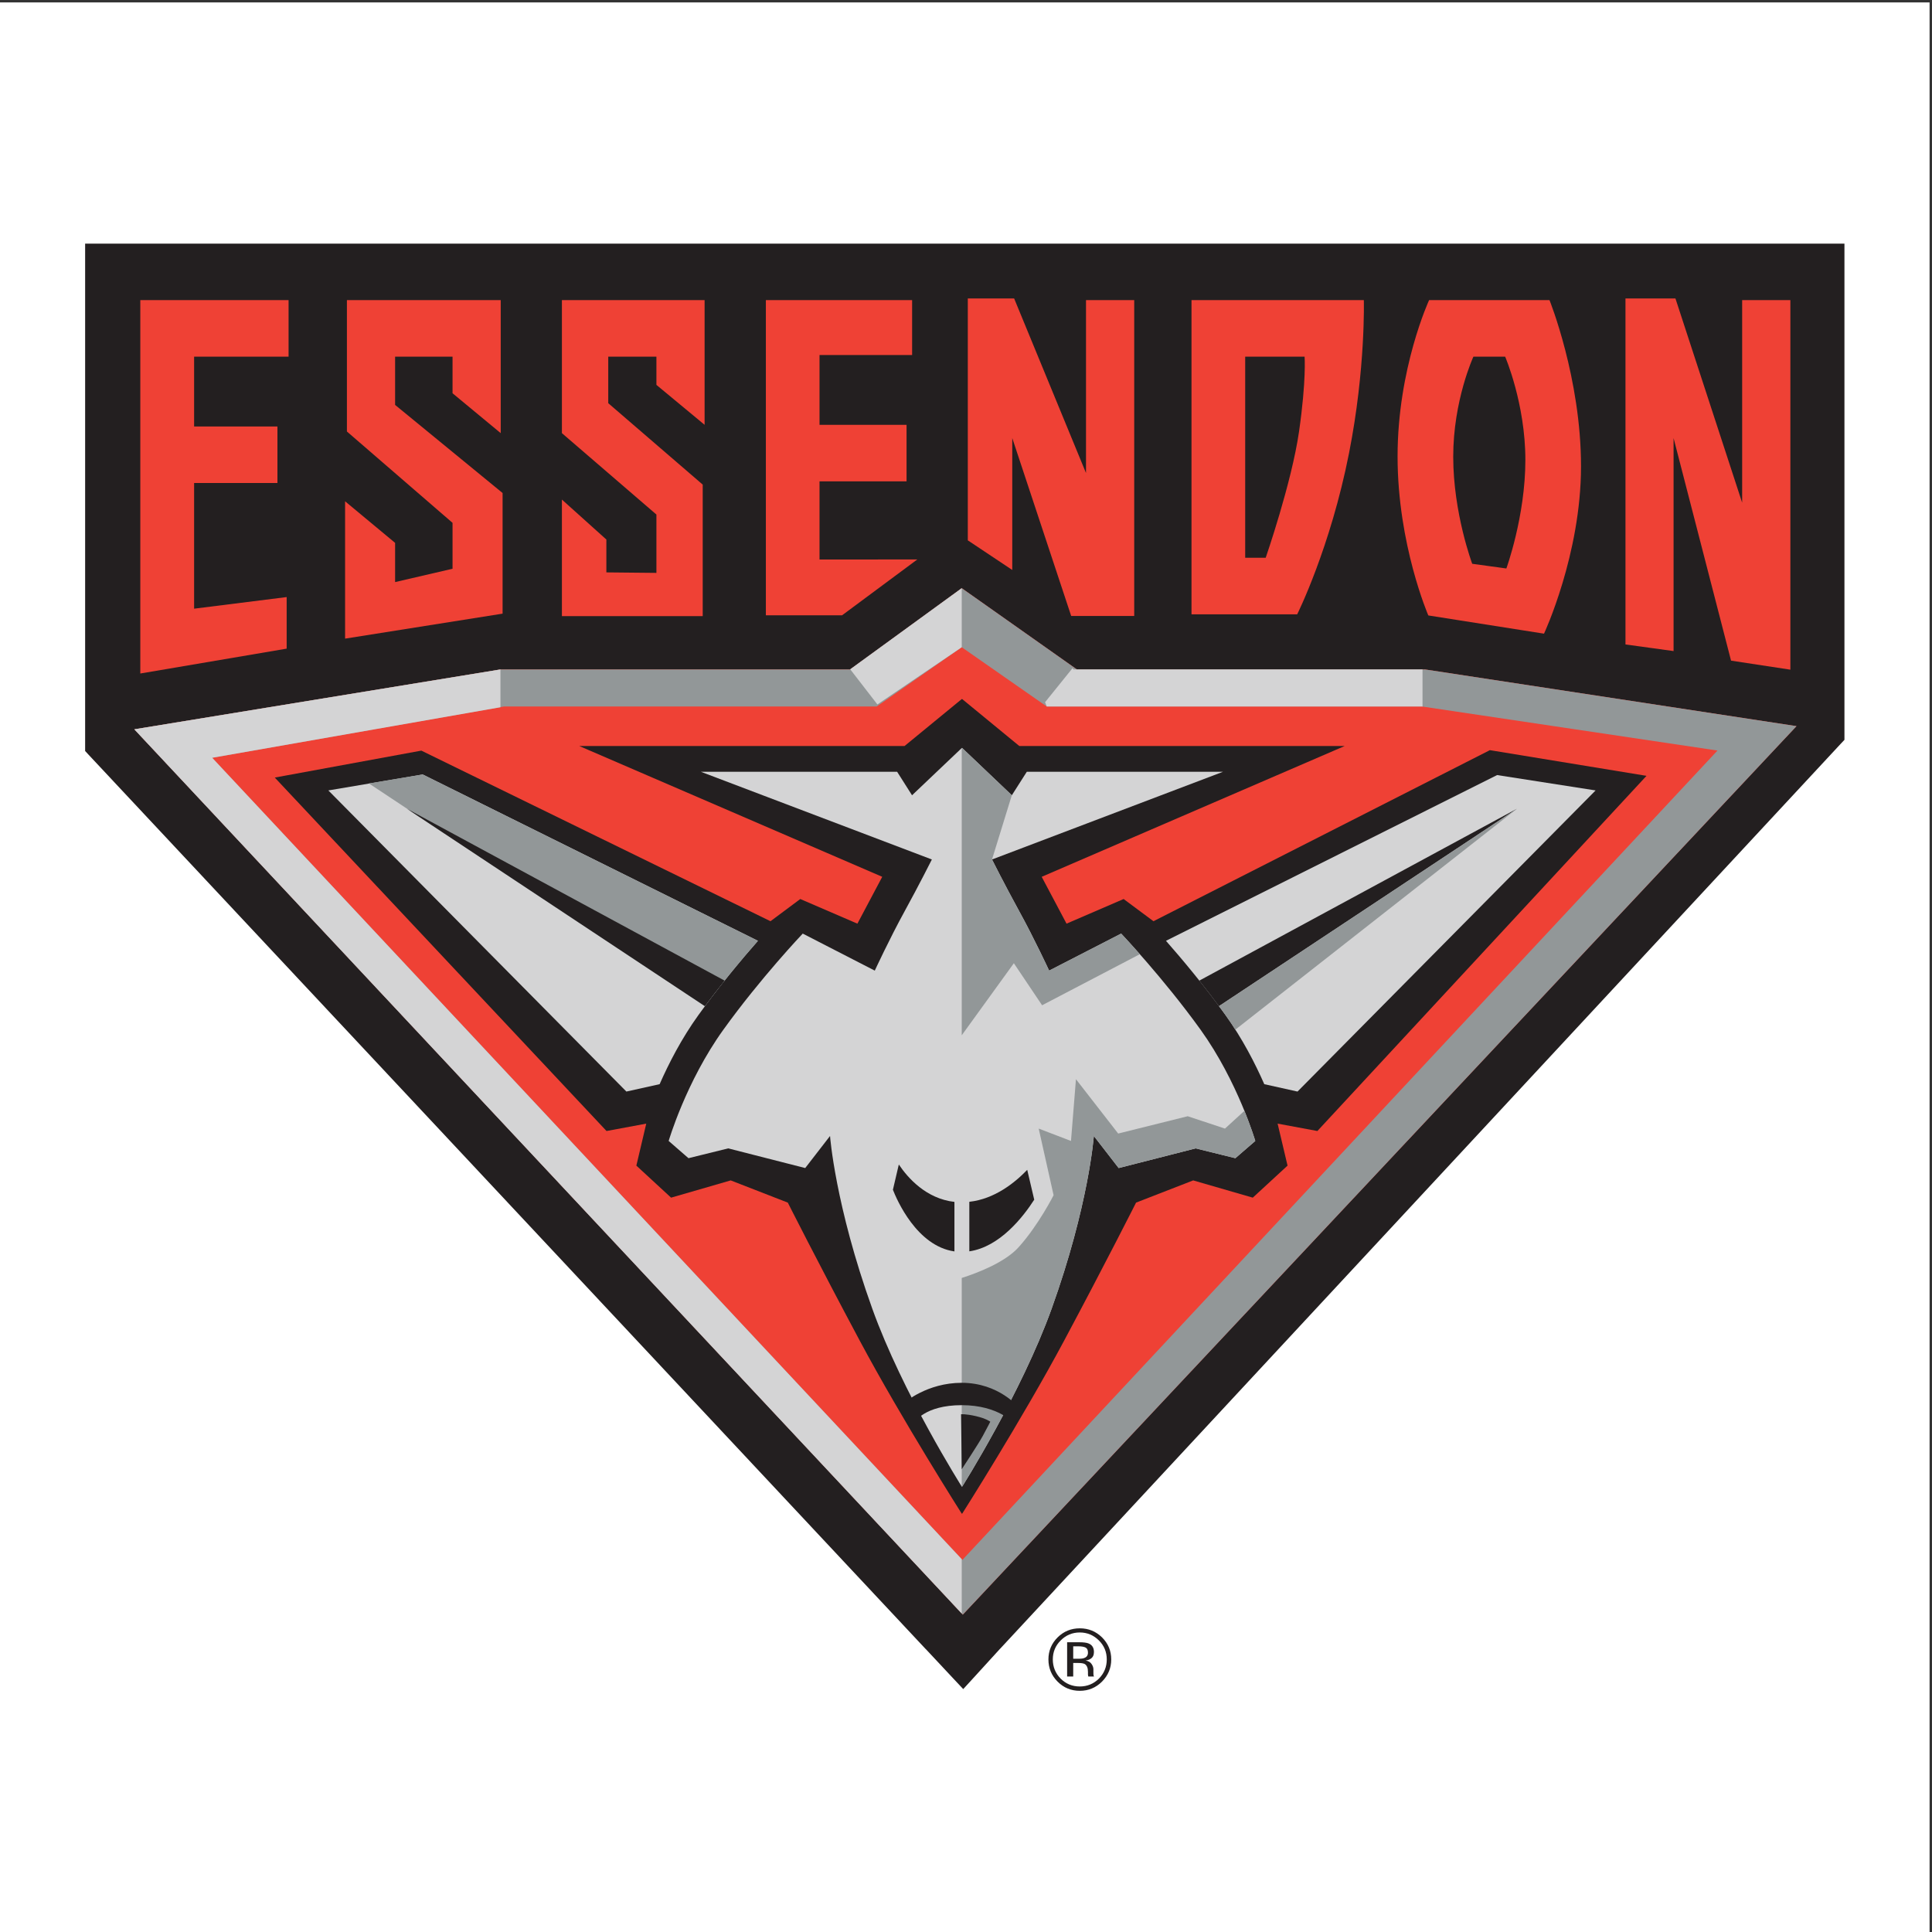 <?xml version="1.0" encoding="UTF-8"?>
<svg xmlns="http://www.w3.org/2000/svg" xmlns:xlink="http://www.w3.org/1999/xlink" width="193pt" height="193pt" viewBox="0 0 193 193" version="1.1">
<rect x="0" y="0" width="193" height="193" fill="#333333" stroke="none"/>
<g id="surface1">
<path style=" stroke:none;fill-rule:evenodd;fill:rgb(100%,100%,100%);fill-opacity:1;" d="M 0 0.242 L 192.758 0.242 L 192.758 193 L 0 193 L 0 0.242 "/>
<path style=" stroke:none;fill-rule:nonzero;fill:rgb(13.725%,12.157%,12.549%);fill-opacity:1;" d="M 109.777 163.875 C 110.301 164.395 110.562 165.027 110.562 165.77 C 110.562 166.516 110.301 167.156 109.777 167.688 C 109.254 168.207 108.613 168.473 107.867 168.473 C 107.113 168.473 106.477 168.207 105.953 167.688 C 105.434 167.156 105.172 166.516 105.172 165.77 C 105.172 165.027 105.434 164.395 105.957 163.875 C 106.484 163.348 107.121 163.078 107.867 163.078 C 108.609 163.078 109.25 163.348 109.777 163.875 Z M 110.086 163.566 C 109.473 162.965 108.734 162.664 107.867 162.664 C 107 162.664 106.266 162.965 105.656 163.566 C 105.043 164.176 104.734 164.914 104.734 165.77 C 104.734 166.637 105.043 167.379 105.648 167.988 C 106.258 168.598 106.996 168.906 107.867 168.906 C 108.734 168.906 109.473 168.598 110.086 167.988 C 110.699 167.367 111.008 166.637 111.008 165.77 C 111.008 164.906 110.699 164.176 110.086 163.566 Z M 108.332 165.621 C 108.203 165.68 108.012 165.703 107.754 165.703 L 107.211 165.703 L 107.211 164.461 L 107.723 164.461 C 108.059 164.461 108.305 164.508 108.457 164.59 C 108.609 164.672 108.684 164.844 108.684 165.094 C 108.684 165.355 108.566 165.531 108.332 165.621 Z M 106.602 167.477 L 107.211 167.477 L 107.211 166.125 L 107.688 166.125 C 108.008 166.125 108.234 166.16 108.359 166.23 C 108.578 166.363 108.684 166.621 108.684 167.02 L 108.684 167.289 L 108.699 167.402 C 108.699 167.418 108.703 167.426 108.711 167.441 C 108.711 167.449 108.715 167.469 108.719 167.477 L 109.285 167.477 L 109.266 167.434 C 109.25 167.402 109.242 167.344 109.23 167.258 C 109.227 167.164 109.227 167.078 109.227 166.996 L 109.227 166.75 C 109.227 166.574 109.164 166.395 109.035 166.215 C 108.91 166.035 108.715 165.922 108.441 165.883 C 108.656 165.848 108.824 165.793 108.941 165.711 C 109.168 165.574 109.281 165.344 109.281 165.035 C 109.281 164.605 109.102 164.32 108.746 164.176 C 108.547 164.094 108.234 164.055 107.805 164.055 L 106.602 164.055 L 106.602 167.477 "/>
<path style=" stroke:none;fill-rule:evenodd;fill:rgb(13.725%,12.157%,12.549%);fill-opacity:1;" d="M 9.852 25.676 L 9.852 74.508 L 93.453 163.816 L 96.211 166.77 L 98.934 163.785 L 182.91 73.387 L 182.91 25.676 L 9.852 25.676 "/>
<path style=" stroke:none;fill-rule:nonzero;fill:rgb(13.725%,12.157%,12.549%);fill-opacity:1;" d="M 8.504 74.508 L 8.504 24.34 L 184.254 24.34 L 184.254 73.906 L 183.898 74.285 L 99.922 164.688 L 99.922 164.684 L 97.207 167.66 L 96.223 168.734 L 95.227 167.672 L 92.469 164.723 L 92.465 164.727 L 8.867 75.414 L 8.504 75.023 L 8.504 74.508 "/>
<path style=" stroke:none;fill-rule:nonzero;fill:rgb(93.724%,25.49%,20.784%);fill-opacity:1;" d="M 179.465 72.539 L 96.18 161.297 L 13.418 72.855 L 49.992 66.875 L 84.926 66.875 L 96.074 58.758 L 107.578 66.875 L 142.352 66.875 L 179.465 72.539 "/>
<path style=" stroke:none;fill-rule:nonzero;fill:rgb(57.3%,59.2%,59.599%);fill-opacity:1;" d="M 179.465 72.539 L 96.18 161.297 L 13.418 72.855 L 49.992 66.875 L 84.926 66.875 L 96.074 58.758 L 107.578 66.875 L 142.352 66.875 Z M 142.039 70.574 L 104.562 70.574 L 96.074 64.656 L 87.582 70.574 L 50.355 70.574 L 21.195 75.699 L 96.141 155.828 L 171.57 74.977 L 142.039 70.574 "/>
<path style=" stroke:none;fill-rule:nonzero;fill:rgb(13.725%,12.157%,12.549%);fill-opacity:1;" d="M 96.121 151.207 C 96.121 151.207 102.074 141.836 106.293 133.945 C 110.508 126.055 113.488 120.137 113.488 120.137 L 119.195 117.918 L 125.148 119.641 L 128.621 116.441 L 127.629 112.246 L 131.602 112.984 L 164.48 77.504 L 148.832 74.938 L 115.227 92.027 L 112.246 89.809 L 106.543 92.27 L 104.062 87.59 L 134.332 74.523 L 101.824 74.523 L 96.121 69.836 L 96.074 69.836 L 90.363 74.523 L 57.863 74.523 L 88.133 87.59 L 85.652 92.27 L 79.945 89.809 L 76.969 92.027 L 42.09 74.984 L 27.449 77.676 L 60.59 112.984 L 64.559 112.246 L 63.57 116.441 L 67.039 119.641 L 72.996 117.918 L 78.699 120.137 C 78.699 120.137 81.68 126.055 85.895 133.945 C 90.113 141.836 96.074 151.207 96.074 151.207 L 96.121 151.207 "/>
<path style=" stroke:none;fill-rule:nonzero;fill:rgb(83.099%,83.099%,83.499%);fill-opacity:1;" d="M 96.121 148.5 C 96.121 148.5 102.027 139.152 105.051 130.742 C 108.773 120.383 109.27 113.48 109.27 113.48 L 111.75 116.684 L 119.441 114.719 L 123.41 115.699 L 125.398 113.977 C 125.398 113.977 123.66 108.055 119.941 102.875 C 116.215 97.699 112 93.262 112 93.262 L 104.805 96.961 C 104.805 96.961 103.316 93.75 101.824 91.043 C 100.336 88.328 99.098 85.859 99.098 85.859 L 122.172 77.098 L 102.574 77.098 L 101.078 79.445 L 96.121 74.727 L 96.074 74.727 L 91.109 79.445 L 89.621 77.098 L 70.016 77.098 L 93.09 85.859 C 93.09 85.859 91.852 88.328 90.363 91.043 C 88.875 93.75 87.387 96.961 87.387 96.961 L 80.191 93.262 C 80.191 93.262 75.973 97.699 72.254 102.875 C 68.527 108.055 66.797 113.977 66.797 113.977 L 68.777 115.699 L 72.746 114.719 L 80.438 116.684 L 82.918 113.48 C 82.918 113.48 83.418 120.383 87.141 130.742 C 90.16 139.152 96.074 148.5 96.074 148.5 L 96.121 148.5 "/>
<path style=" stroke:none;fill-rule:nonzero;fill:rgb(13.725%,12.157%,12.549%);fill-opacity:1;" d="M 95.344 120.066 C 92.523 119.746 90.691 117.676 89.789 116.328 L 89.199 118.852 C 89.586 119.844 91.578 124.477 95.344 125.012 L 95.344 120.066 "/>
<path style=" stroke:none;fill-rule:nonzero;fill:rgb(13.725%,12.157%,12.549%);fill-opacity:1;" d="M 102.617 116.863 C 101.367 118.164 99.344 119.781 96.832 120.055 L 96.832 125.004 C 99.887 124.559 102.219 121.551 103.316 119.844 L 102.617 116.863 "/>
<path style=" stroke:none;fill-rule:evenodd;fill:rgb(57.3%,59.2%,59.599%);fill-opacity:1;" d="M 101.281 96.223 L 104.102 100.422 L 113.867 95.32 C 112.742 94.043 112 93.262 112 93.262 L 104.805 96.961 C 104.805 96.961 103.316 93.75 101.824 91.043 C 100.336 88.328 99.098 85.859 99.098 85.859 L 101.078 79.438 L 96.121 74.727 L 96.074 74.727 L 96.074 103.422 L 101.281 96.223 "/>
<path style=" stroke:none;fill-rule:evenodd;fill:rgb(57.3%,59.2%,59.599%);fill-opacity:1;" d="M 124.312 110.969 L 122.371 112.742 L 118.648 111.508 L 111.703 113.238 L 107.484 107.809 L 106.988 113.977 L 103.762 112.742 L 105.25 119.398 C 105.25 119.398 103.762 122.355 101.773 124.574 C 100.422 126.094 97.676 127.152 96.074 127.664 L 96.074 148.5 L 96.121 148.5 C 96.121 148.5 102.027 139.152 105.051 130.742 C 108.773 120.383 109.27 113.48 109.27 113.48 L 111.75 116.684 L 119.441 114.719 L 123.41 115.699 L 125.398 113.977 C 125.398 113.977 125.043 112.766 124.312 110.969 "/>
<path style=" stroke:none;fill-rule:evenodd;fill:rgb(13.725%,12.157%,12.549%);fill-opacity:1;" d="M 96.074 146.77 C 96.074 146.77 97.746 144.242 98.176 143.445 C 98.613 142.641 98.926 142.023 98.926 142.023 C 98.926 142.023 98.566 141.723 97.5 141.469 C 96.445 141.227 96.008 141.281 96.008 141.281 L 96.074 146.77 "/>
<path style=" stroke:none;fill-rule:nonzero;fill:rgb(13.725%,12.157%,12.549%);fill-opacity:1;" d="M 101.312 142.211 C 101.312 142.211 99.793 140.371 96.074 140.371 C 92.348 140.371 91.359 142.086 91.359 142.086 L 90.363 140.113 C 90.363 140.113 92.598 138.137 96.074 138.137 C 99.793 138.137 101.773 140.609 101.773 140.609 L 101.312 142.211 "/>
<path style=" stroke:none;fill-rule:nonzero;fill:rgb(83.099%,83.099%,83.499%);fill-opacity:1;" d="M 65.895 108.305 L 62.574 109.043 L 32.801 78.961 L 42.227 77.367 L 75.715 93.984 C 74.145 95.766 71.883 98.465 69.773 101.398 C 68.07 103.762 66.789 106.273 65.895 108.305 "/>
<path style=" stroke:none;fill-rule:nonzero;fill:rgb(83.099%,83.099%,83.499%);fill-opacity:1;" d="M 126.297 108.305 L 129.617 109.043 L 159.395 78.961 L 149.555 77.426 L 116.477 93.984 C 118.047 95.766 120.312 98.465 122.422 101.398 C 124.121 103.762 125.402 106.273 126.297 108.305 "/>
<path style=" stroke:none;fill-rule:nonzero;fill:rgb(57.3%,59.2%,59.599%);fill-opacity:1;" d="M 36.852 78.262 L 70.418 100.512 C 72.336 97.926 74.305 95.586 75.715 93.984 L 42.227 77.367 L 36.852 78.262 "/>
<path style=" stroke:none;fill-rule:nonzero;fill:rgb(13.725%,12.157%,12.549%);fill-opacity:1;" d="M 70.418 100.512 C 71.074 99.625 71.738 98.766 72.387 97.961 L 40.648 80.789 L 70.418 100.512 "/>
<path style=" stroke:none;fill-rule:nonzero;fill:rgb(13.725%,12.157%,12.549%);fill-opacity:1;" d="M 121.77 100.512 C 121.113 99.625 120.449 98.766 119.805 97.961 L 151.539 80.789 L 121.77 100.512 "/>
<path style=" stroke:none;fill-rule:evenodd;fill:rgb(57.3%,59.2%,59.599%);fill-opacity:1;" d="M 121.77 100.512 C 121.992 100.805 122.211 101.098 122.422 101.398 C 122.77 101.879 123.094 102.363 123.406 102.859 L 151.539 80.789 L 121.77 100.512 "/>
<path style=" stroke:none;fill-rule:nonzero;fill:rgb(83.099%,83.099%,83.499%);fill-opacity:1;" d="M 96.074 64.656 L 96.074 58.758 L 84.934 66.859 L 87.648 70.371 L 96.074 64.656 "/>
<path style=" stroke:none;fill-rule:nonzero;fill:rgb(83.099%,83.099%,83.499%);fill-opacity:1;" d="M 142.039 70.574 L 142.105 70.59 L 142.105 66.875 L 107.215 66.875 L 107.156 66.73 L 104.402 70.145 L 104.562 70.574 L 142.039 70.574 "/>
<path style=" stroke:none;fill-rule:nonzero;fill:rgb(83.099%,83.099%,83.499%);fill-opacity:1;" d="M 96.074 155.758 L 21.195 75.699 L 49.992 70.652 L 49.992 66.875 L 13.418 72.855 L 96.074 161.184 L 96.074 155.758 "/>
<path style=" stroke:none;fill-rule:evenodd;fill:rgb(93.724%,25.49%,20.784%);fill-opacity:1;" d="M 14.016 29.98 L 14.016 67.281 L 28.637 64.797 L 28.637 59.645 L 19.391 60.805 L 19.391 48.25 L 27.715 48.25 L 27.715 42.602 L 19.391 42.602 L 19.391 35.629 L 28.828 35.629 L 28.828 29.98 L 14.016 29.98 "/>
<path style=" stroke:none;fill-rule:nonzero;fill:rgb(93.724%,25.49%,20.784%);fill-opacity:1;" d="M 34.656 29.98 L 34.656 43.105 L 45.207 52.23 L 45.207 56.816 L 39.469 58.148 L 39.469 54.23 L 34.473 50.078 L 34.473 63.797 L 50.207 61.301 L 50.207 49.25 L 39.469 40.449 L 39.469 35.629 L 45.207 35.629 L 45.207 39.285 L 50.02 43.27 L 50.02 29.98 L 34.656 29.98 "/>
<path style=" stroke:none;fill-rule:nonzero;fill:rgb(93.724%,25.49%,20.784%);fill-opacity:1;" d="M 56.133 29.98 L 56.133 43.27 L 65.574 51.402 L 65.574 57.23 L 60.574 57.18 L 60.574 53.898 L 56.133 49.906 L 56.133 61.547 L 70.199 61.547 L 70.199 48.41 L 60.762 40.277 L 60.762 35.629 L 65.574 35.629 L 65.574 38.449 L 70.387 42.438 L 70.387 29.98 L 56.133 29.98 "/>
<path style=" stroke:none;fill-rule:nonzero;fill:rgb(93.724%,25.49%,20.784%);fill-opacity:1;" d="M 81.867 48.086 L 90.562 48.086 L 90.562 42.438 L 81.867 42.438 L 81.867 35.465 L 91.117 35.465 L 91.117 29.98 L 76.508 29.98 L 76.508 61.465 L 84.121 61.465 L 91.637 55.887 L 81.867 55.895 L 81.867 48.086 "/>
<path style=" stroke:none;fill-rule:nonzero;fill:rgb(93.724%,25.49%,20.784%);fill-opacity:1;" d="M 96.68 53.98 L 96.68 29.816 L 101.309 29.816 L 108.488 47.25 L 108.488 29.98 L 113.305 29.98 L 113.305 61.535 L 107.008 61.535 L 101.121 43.762 L 101.121 56.938 L 96.68 53.98 "/>
<path style=" stroke:none;fill-rule:nonzero;fill:rgb(93.724%,25.49%,20.784%);fill-opacity:1;" d="M 162.379 64.379 L 162.379 29.816 L 167.371 29.816 L 174.035 50.215 L 174.035 29.98 L 178.852 29.98 L 178.852 66.898 L 172.926 65.996 L 167.184 43.762 L 167.184 65.039 L 162.379 64.379 "/>
<path style=" stroke:none;fill-rule:nonzero;fill:rgb(93.724%,25.49%,20.784%);fill-opacity:1;" d="M 119.027 61.367 L 119.027 29.98 L 136.242 29.98 C 136.242 29.98 136.434 36.789 134.766 45.258 C 132.902 54.727 129.586 61.367 129.586 61.367 Z M 124.391 35.629 L 124.391 55.719 L 126.438 55.719 C 126.438 55.719 129.027 48.25 129.77 43.105 C 130.508 37.953 130.324 35.629 130.324 35.629 L 124.391 35.629 "/>
<path style=" stroke:none;fill-rule:evenodd;fill:rgb(93.724%,25.49%,20.784%);fill-opacity:1;" d="M 142.684 61.48 C 142.684 61.48 139.613 54.395 139.613 45.594 C 139.613 36.789 142.762 29.98 142.762 29.98 L 154.789 29.98 C 154.789 29.98 157.938 37.781 157.938 46.586 C 157.938 55.383 154.242 63.301 154.242 63.301 Z M 150.48 56.789 C 150.48 56.789 152.379 51.582 152.379 45.949 C 152.379 40.316 150.359 35.629 150.359 35.629 L 147.188 35.629 C 147.188 35.629 145.172 39.992 145.172 45.625 C 145.172 51.258 147.07 56.32 147.07 56.32 L 150.48 56.789 "/>
</g>
</svg>
